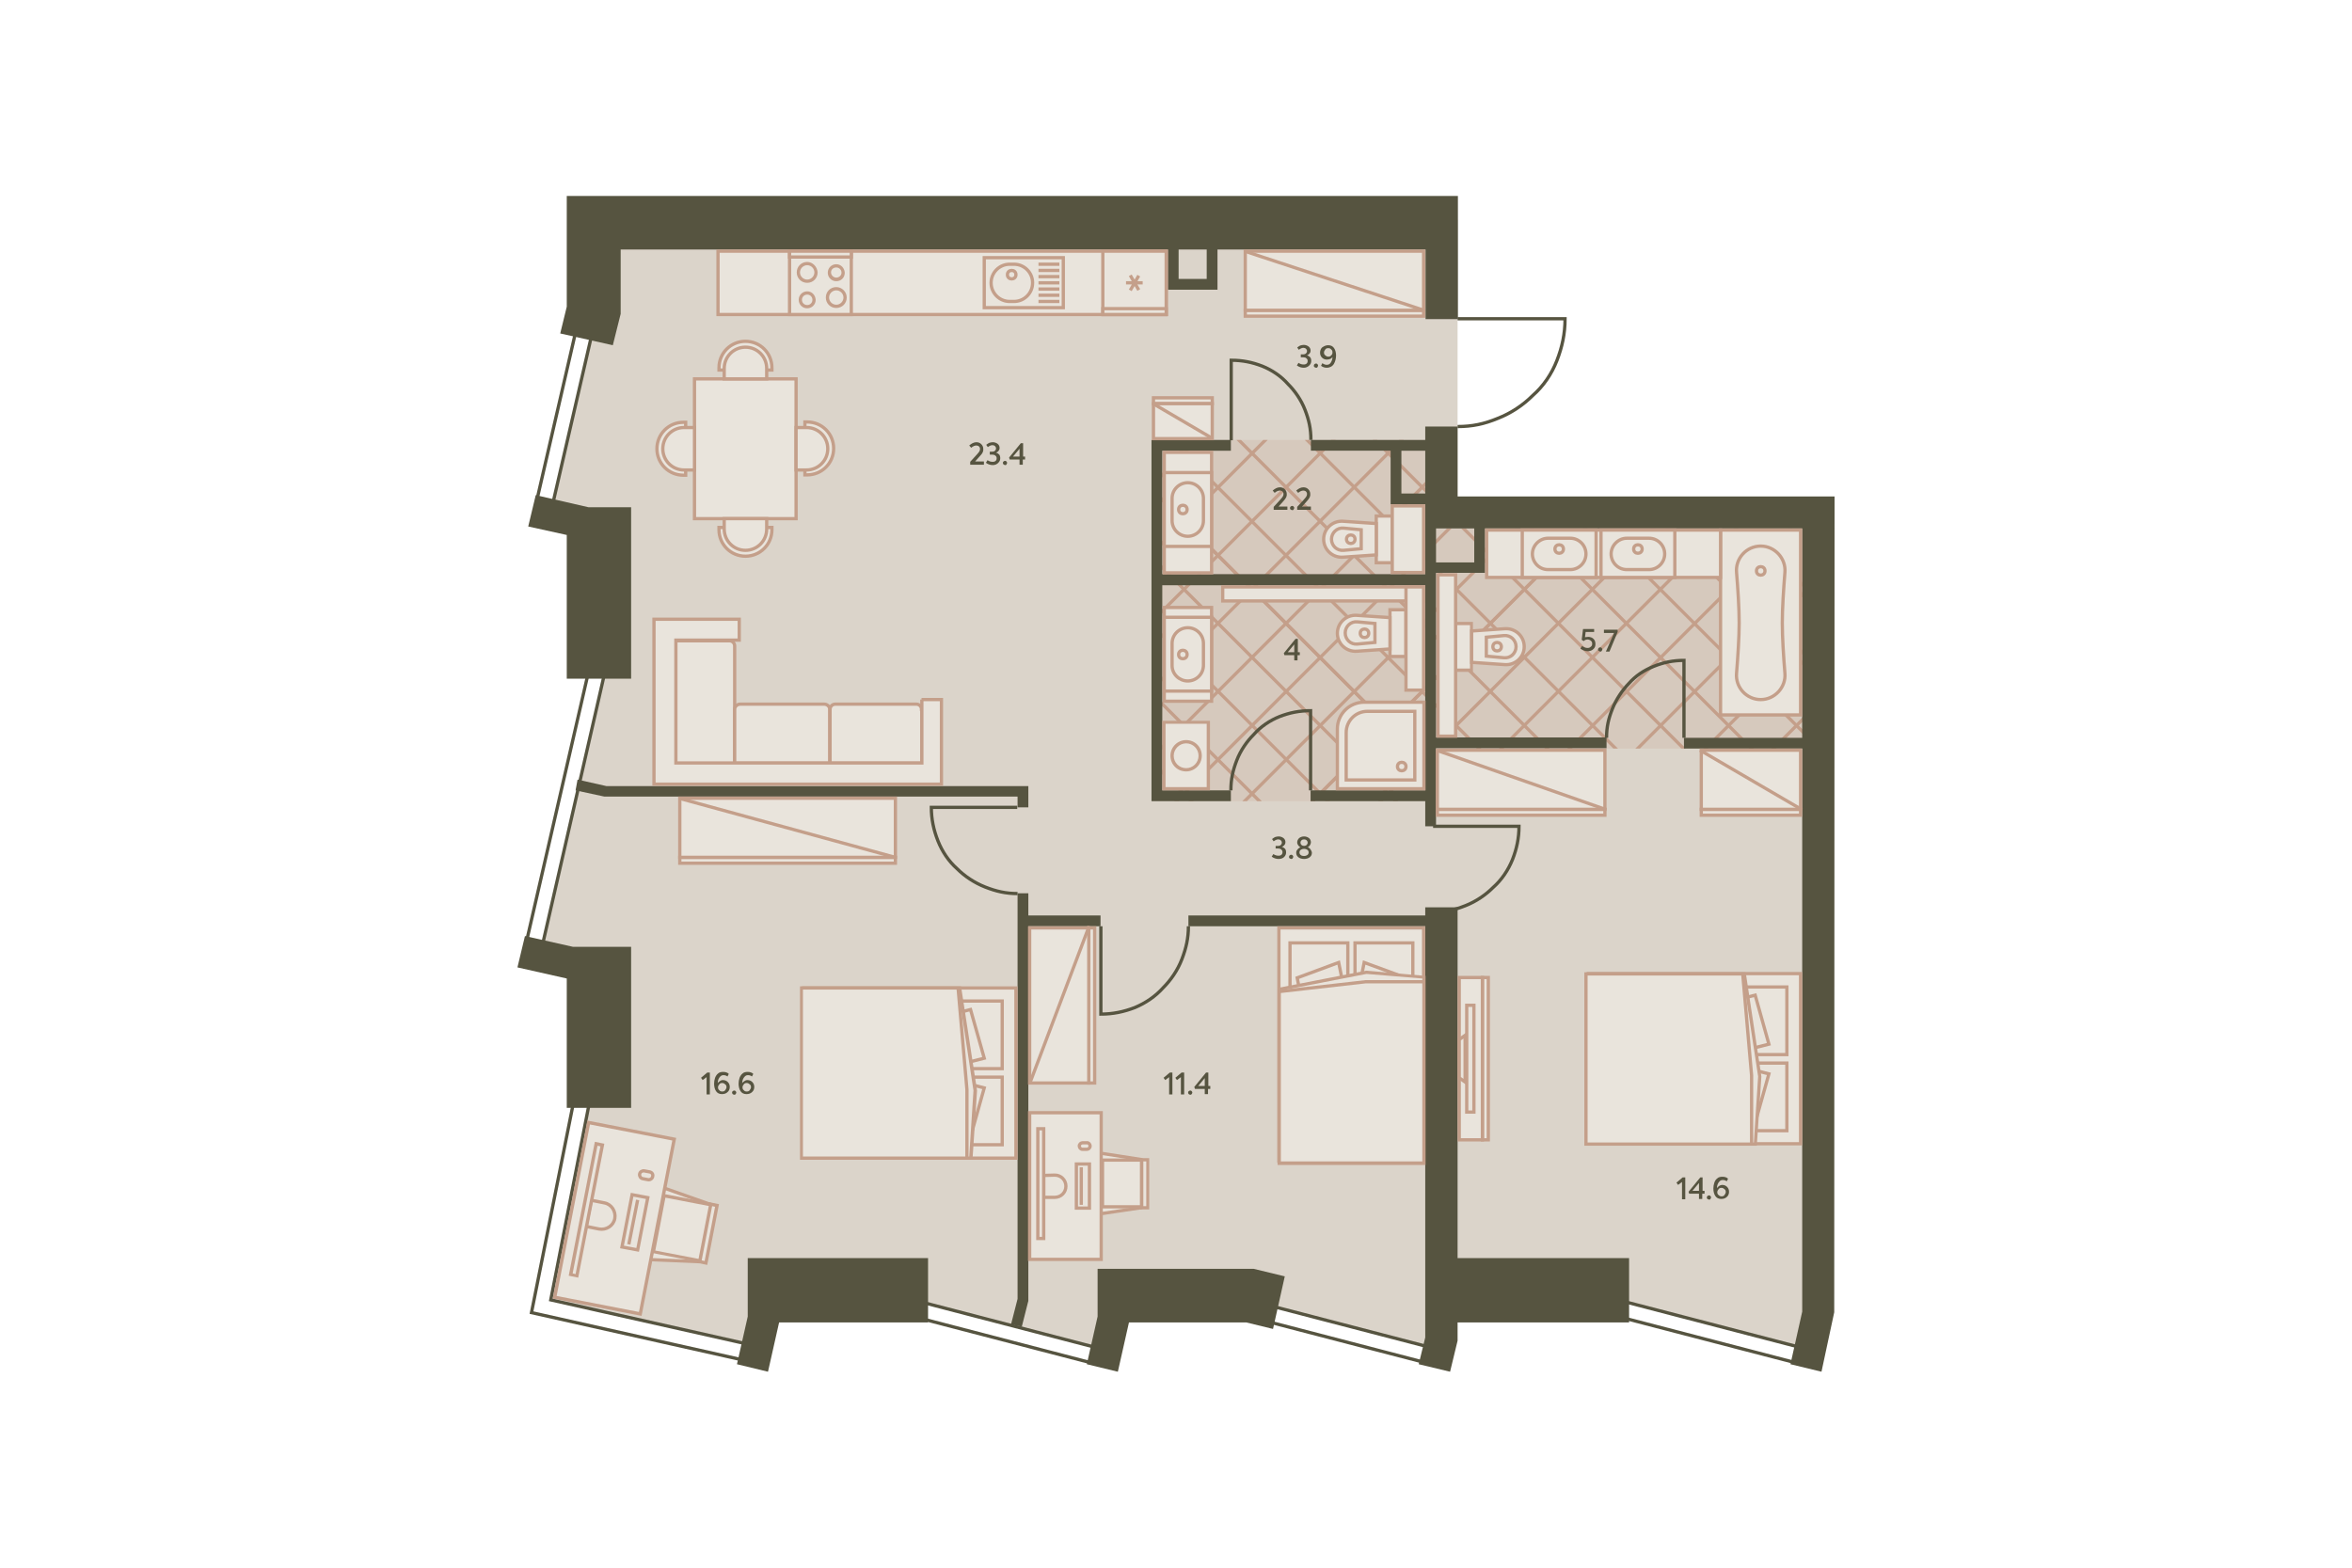 <?xml version="1.0" encoding="utf-8"?>
<!-- Generator: Adobe Illustrator 24.2.0, SVG Export Plug-In . SVG Version: 6.00 Build 0)  -->
<!DOCTYPE svg PUBLIC "-//W3C//DTD SVG 1.1//EN" "http://www.w3.org/Graphics/SVG/1.1/DTD/svg11.dtd">
<svg version="1.1" id="_x31__x5F_2" xmlns:x="http://ns.adobe.com/Extensibility/1.0/" xmlns:i="http://ns.adobe.com/AdobeIllustrator/10.0/" xmlns:graph="http://ns.adobe.com/Graphs/1.0/"
	 xmlns="http://www.w3.org/2000/svg" xmlns:xlink="http://www.w3.org/1999/xlink" x="0px" y="0px" viewBox="0 0 720 480"
	 style="enable-background:new 0 0 720 480;" xml:space="preserve">
<style type="text/css">
	.st0{fill:#DBD4CA;}
	.st1{clip-path:url(#SVGID_2_);}
	.st2{fill:none;stroke:#C49F8A;stroke-miterlimit:10;}
	.st3{opacity:0.3;clip-path:url(#SVGID_4_);}
	.st4{opacity:0.7;fill:#C49F8A;enable-background:new    ;}
	.st5{fill:none;stroke:#565440;}
	.st6{fill:none;stroke:#565440;stroke-width:1;stroke-miterlimit:4;}
	.st7{fill:#565440;}
	.st8{fill:#E9E4DC;}
	.st9{fill:#C49F8A;}
	.st10{fill:#E9E4DC;stroke:#C49F8A;}
	.st11{fill:#E9E4DC;stroke:#C49F8A;stroke-width:1;stroke-miterlimit:4;}
	.st12{fill:none;stroke:#C49F8A;}
	.st13{fill:#E9E4DC;stroke:#C49F8A;stroke-linejoin:round;}
	.st14{fill:#E9E4DC;stroke:#C49F8A;stroke-width:1;stroke-miterlimit:4;}
	.st15{opacity:0.64;}
	.st16{fill:#3F3F3F;fill-opacity:0;}
</style>
<polygon id="Floor_1_" class="st0" points="181.1,67.3 446.2,67.3 446.2,152.5 557.4,152.5 557.4,402.6 554.8,413.2 487.9,396 
	440.6,396 440.6,409.8 439.5,413.2 386.5,399.1 341.4,399.1 337.5,413 278.9,397.8 234,397.8 230.8,411.5 168.6,398 180.4,337 
	180.4,297.5 165.6,291.6 185.1,206.5 185.1,163 168.4,157.4 181.1,102.7 "/>
<g id="Wet_Floor_1_">
	<g>
		<defs>
			<polygon id="SVGID_1_" points="437.8,245.3 352.9,245.3 352.9,134.7 437.8,134.7 437.8,161.8 553,161.8 553,229.2 437.8,229.2 
							"/>
		</defs>
		<clipPath id="SVGID_2_">
			<use xlink:href="#SVGID_1_"  style="overflow:visible;"/>
		</clipPath>
		<g class="st1">
			<g>
				<line class="st2" x1="101.9" y1="232.6" x2="435.4" y2="-100.9"/>
				<line class="st2" x1="91.5" y1="222.1" x2="425" y2="-111.3"/>
				<line class="st2" x1="112.3" y1="243" x2="445.8" y2="-90.5"/>
				<line class="st2" x1="122.7" y1="253.4" x2="456.2" y2="-80.1"/>
				<line class="st2" x1="133.2" y1="263.8" x2="466.6" y2="-69.7"/>
				<line class="st2" x1="143.6" y1="274.3" x2="477.1" y2="-59.2"/>
				<line class="st2" x1="154" y1="284.7" x2="487.5" y2="-48.8"/>
				<line class="st2" x1="164.4" y1="295.1" x2="497.9" y2="-38.4"/>
				<line class="st2" x1="174.8" y1="305.5" x2="508.3" y2="-28"/>
				<line class="st2" x1="185.3" y1="315.9" x2="518.8" y2="-17.5"/>
				<line class="st2" x1="174.8" y1="305.5" x2="508.3" y2="-28"/>
				<line class="st2" x1="195.7" y1="326.4" x2="529.2" y2="-7.1"/>
				<line class="st2" x1="206.1" y1="336.8" x2="539.6" y2="3.3"/>
				<line class="st2" x1="216.5" y1="347.2" x2="550" y2="13.7"/>
				<line class="st2" x1="227" y1="357.6" x2="560.4" y2="24.1"/>
				<line class="st2" x1="237.4" y1="368" x2="570.9" y2="34.6"/>
				<line class="st2" x1="247.8" y1="378.5" x2="581.3" y2="45"/>
				<line class="st2" x1="258.2" y1="388.9" x2="591.7" y2="55.4"/>
				<line class="st2" x1="268.6" y1="399.3" x2="602.1" y2="65.8"/>
				<line class="st2" x1="258.2" y1="388.9" x2="591.7" y2="55.4"/>
				<line class="st2" x1="279.1" y1="409.7" x2="612.5" y2="76.2"/>
				<line class="st2" x1="289.5" y1="420.2" x2="623" y2="86.7"/>
				<line class="st2" x1="299.9" y1="430.6" x2="633.4" y2="97.1"/>
				<line class="st2" x1="310.3" y1="441" x2="643.8" y2="107.5"/>
				<line class="st2" x1="320.7" y1="451.4" x2="654.2" y2="117.9"/>
				<line class="st2" x1="331.2" y1="461.8" x2="664.7" y2="128.4"/>
				<line class="st2" x1="341.6" y1="472.3" x2="675.1" y2="138.8"/>
				<line class="st2" x1="352" y1="482.7" x2="685.5" y2="149.2"/>
				<line class="st2" x1="341.6" y1="472.3" x2="675.1" y2="138.8"/>
				<line class="st2" x1="362.4" y1="493.1" x2="695.9" y2="159.6"/>
				<line class="st2" x1="372.9" y1="503.5" x2="706.3" y2="170"/>
				<line class="st2" x1="383.3" y1="513.9" x2="716.8" y2="180.5"/>
				<line class="st2" x1="393.7" y1="524.4" x2="727.2" y2="190.9"/>
				<line class="st2" x1="404.1" y1="534.8" x2="737.6" y2="201.3"/>
				<line class="st2" x1="414.5" y1="545.2" x2="748" y2="211.7"/>
				<line class="st2" x1="425" y1="555.6" x2="758.4" y2="222.1"/>
			</g>
			<g>
				<line class="st2" x1="435.4" y1="545.2" x2="101.9" y2="211.7"/>
				<line class="st2" x1="425" y1="555.6" x2="91.5" y2="222.1"/>
				<line class="st2" x1="445.8" y1="534.8" x2="112.3" y2="201.3"/>
				<line class="st2" x1="456.2" y1="524.4" x2="122.7" y2="190.9"/>
				<line class="st2" x1="466.6" y1="513.9" x2="133.2" y2="180.5"/>
				<line class="st2" x1="477.1" y1="503.5" x2="143.6" y2="170"/>
				<line class="st2" x1="487.5" y1="493.1" x2="154" y2="159.6"/>
				<line class="st2" x1="497.9" y1="482.7" x2="164.4" y2="149.2"/>
				<line class="st2" x1="508.3" y1="472.3" x2="174.8" y2="138.8"/>
				<line class="st2" x1="518.8" y1="461.8" x2="185.3" y2="128.4"/>
				<line class="st2" x1="508.3" y1="472.3" x2="174.8" y2="138.8"/>
				<line class="st2" x1="529.2" y1="451.4" x2="195.7" y2="117.9"/>
				<line class="st2" x1="539.6" y1="441" x2="206.1" y2="107.5"/>
				<line class="st2" x1="550" y1="430.6" x2="216.5" y2="97.1"/>
				<line class="st2" x1="560.4" y1="420.2" x2="227" y2="86.7"/>
				<line class="st2" x1="570.9" y1="409.7" x2="237.4" y2="76.2"/>
				<line class="st2" x1="581.3" y1="399.3" x2="247.8" y2="65.8"/>
				<line class="st2" x1="591.7" y1="388.9" x2="258.2" y2="55.4"/>
				<line class="st2" x1="602.1" y1="378.5" x2="268.6" y2="45"/>
				<line class="st2" x1="591.7" y1="388.9" x2="258.2" y2="55.4"/>
				<line class="st2" x1="612.5" y1="368" x2="279.1" y2="34.6"/>
				<line class="st2" x1="623" y1="357.6" x2="289.5" y2="24.1"/>
				<line class="st2" x1="633.4" y1="347.2" x2="299.9" y2="13.7"/>
				<line class="st2" x1="643.8" y1="336.8" x2="310.3" y2="3.3"/>
				<line class="st2" x1="654.2" y1="326.4" x2="320.7" y2="-7.1"/>
				<line class="st2" x1="664.7" y1="315.9" x2="331.2" y2="-17.5"/>
				<line class="st2" x1="675.1" y1="305.5" x2="341.6" y2="-28"/>
				<line class="st2" x1="685.5" y1="295.1" x2="352" y2="-38.4"/>
				<line class="st2" x1="675.1" y1="305.5" x2="341.6" y2="-28"/>
				<line class="st2" x1="695.9" y1="284.7" x2="362.4" y2="-48.8"/>
				<line class="st2" x1="706.3" y1="274.3" x2="372.9" y2="-59.2"/>
				<line class="st2" x1="716.8" y1="263.8" x2="383.3" y2="-69.7"/>
				<line class="st2" x1="727.2" y1="253.4" x2="393.7" y2="-80.1"/>
				<line class="st2" x1="737.6" y1="243" x2="404.1" y2="-90.5"/>
				<line class="st2" x1="748" y1="232.6" x2="414.5" y2="-100.9"/>
				<line class="st2" x1="758.4" y1="222.1" x2="425" y2="-111.3"/>
			</g>
		</g>
	</g>
	<g>
		<defs>
			<polygon id="SVGID_3_" points="437.8,245.3 352.9,245.3 352.9,134.7 437.8,134.7 437.8,161.8 553,161.8 553,229.2 437.8,229.2 
							"/>
		</defs>
		<clipPath id="SVGID_4_">
			<use xlink:href="#SVGID_3_"  style="overflow:visible;"/>
		</clipPath>
		<g class="st3">
			<rect x="263.9" y="50.6" class="st4" width="322.2" height="322.2"/>
		</g>
	</g>
</g>
<g id="Windows">
	<path class="st5" d="M181.1,102.7l-11.8,51.2l-4.9-1l11.8-51.2L181.1,102.7z"/>
	<path class="st5" d="M185,206.5L166,289.6l-4.9-1l19.1-83.1L185,206.5z"/>
	<polygon class="st5" points="227.4,416.4 228.7,411.5 168.6,398 184.1,318.8 179.5,317.8 162.7,401.9 	"/>
	
		<rect x="306.5" y="378.5" transform="matrix(0.252 -0.968 0.968 0.252 -163.736 604.482)" class="st6" width="4.9" height="59.1"/>
	
		<rect x="411.5" y="381.8" transform="matrix(0.252 -0.968 0.968 0.252 -85.82 706.606)" class="st6" width="4.9" height="53.9"/>
	
		<rect x="522.1" y="378.5" transform="matrix(0.252 -0.968 0.968 0.252 -2.316 813.188)" class="st6" width="4.9" height="59.1"/>
</g>
<g id="Doors">
	<path class="st5" d="M446.2,130.6c4.5,0,8.2-0.8,12.3-2.5c4.1-1.6,7.8-4.1,10.7-7c3.3-2.9,5.8-6.6,7.4-10.7s2.5-8.2,2.5-12.8h-32.9
		"/>
	<path class="st5" d="M438.7,279.3c3.6,0,6.6-0.7,9.9-2c3.3-1.3,6.2-3.3,8.5-5.6c2.6-2.3,4.6-5.3,5.9-8.5c1.3-3.3,2-6.6,2-10.2
		h-26.3"/>
	<path class="st5" d="M491.8,225.9c0-3.3,0.6-5.9,1.8-8.9c1.2-3,3-5.6,5-7.7c2.1-2.4,4.7-4.1,7.7-5.3c3-1.2,5.9-1.8,9.2-1.8l0,23.7"
		/>
	<path class="st5" d="M376.8,242c0-3.4,0.6-6.1,1.8-9.2c1.2-3.1,3.1-5.8,5.2-7.9c2.1-2.4,4.9-4.3,7.9-5.5c3.1-1.2,6.1-1.8,9.5-1.8
		V242"/>
	<path class="st5" d="M401.3,134.7c0-3.4-0.6-6.1-1.8-9.2c-1.2-3.1-3.1-5.8-5.2-7.9c-2.1-2.4-4.9-4.3-7.9-5.5
		c-3.1-1.2-6.1-1.8-9.5-1.8v24.5"/>
	<path class="st5" d="M363.8,283.6c0,3.7-0.7,6.7-2,10.1c-1.3,3.4-3.4,6.4-5.7,8.7c-2.4,2.7-5.4,4.7-8.7,6.1c-3.4,1.3-6.7,2-10.4,2
		v-26.9"/>
	<path class="st5" d="M311.5,273.6c-3.6,0-6.6-0.7-9.9-2c-3.3-1.3-6.3-3.3-8.6-5.6c-2.6-2.3-4.6-5.3-5.9-8.6c-1.3-3.3-2-6.6-2-10.2
		h26.3"/>
</g>
<g id="Walls">
	<path class="st7" d="M190,96.1V76.4h167.5v12.3h15.2V76.4h63.7v21.3h9.9V60H173.5v33.9l-2,8.2l16.1,3.6L190,96.1z M369.4,85.4h-8.6
		v-9h8.6V85.4z"/>
	<polygon class="st7" points="173.5,207.8 193.2,207.8 193.2,155.3 180.1,155.3 164,151.6 161.7,161.2 173.5,163.8 	"/>
	<polygon class="st7" points="175.4,289.9 160.7,286.6 158.4,296.2 173.5,299.6 173.5,339.2 193.2,339.2 193.2,289.9 	"/>
	<polygon class="st7" points="228.9,403.1 225.6,417.7 235.1,420 238.5,404.9 284.1,404.9 284.1,385.2 228.9,385.2 	"/>
	<polygon class="st7" points="383.8,388.5 336,388.5 336,403.1 332.7,417.7 342.2,420 345.6,404.9 381.5,404.9 389.7,406.9 
		393.3,390.8 383.8,388.5 	"/>
	<polygon class="st7" points="314.8,247.2 314.8,240.7 185.7,240.7 176.8,238.7 176.2,242 185,243.9 311.5,243.9 311.5,247.2 	"/>
	<polygon class="st7" points="336.9,280.3 314.8,280.3 314.8,273.5 311.5,273.5 311.5,397.7 309.5,405.5 312.8,406.2 314.8,398.3 
		314.8,283.6 336.9,283.6 	"/>
	<polygon class="st7" points="446.2,277.8 436.3,277.8 436.3,280.3 363.8,280.3 363.8,283.6 436.3,283.6 436.3,409.5 434.3,417.7 
		443.9,420 446.2,410.5 446.2,404.9 498.7,404.9 498.7,385.2 446.2,385.2 	"/>
	<path class="st7" d="M561.6,152h-0.5H446.2v-21.4h-9.9v4.1l-35,0v3.3h24.4l0,16.4h10.6l0,21.4l-80.5,0V138h21v-3.3h-24.3v110.6h0.3
		h24V242l-21,0l0-62.8h80.5V242l-35.1,0v3.3h35.1v7.7h3.3v-23.9h52.2v-3.3l-52.2,0l0-50.4h15v-13.6h97.1v64.1l-36.2,0v3.3h36.2
		v172.4l-3.6,16.1l9.5,2.3l3.9-18.2L561.6,152z M429,151.1V138h7.3l0,13.1H429z M451.3,172.2h-11.7v-10.4h11.7V172.2z"/>
</g>
<g id="Furniture">
	<g>
		<rect x="356.3" y="138.5" class="st8" width="14.5" height="36.9"/>
		<path class="st9" d="M370.4,139v35.9h-13.5V139H370.4 M371.4,138h-15.5v37.9h15.5V138L371.4,138z"/>
	</g>
	<g>
		<rect x="374.3" y="179.7" class="st8" width="61.5" height="4.3"/>
		<path class="st9" d="M435.3,180.2v3.3h-60.5v-3.3H435.3 M436.3,179.2h-62.5v5.3h62.5V179.2L436.3,179.2z"/>
	</g>
	<g>
		<rect x="356.3" y="186" class="st8" width="14.5" height="28.7"/>
		<path class="st9" d="M370.4,186.5v27.7h-13.5v-27.7H370.4 M371.4,185.5h-15.5v29.7h15.5V185.5L371.4,185.5z"/>
	</g>
	<g>
		<g>
			<rect x="245.9" y="302.5" class="st8" width="65" height="52.1"/>
			<path class="st9" d="M310.5,303v51.1h-64l0-51.1L310.5,303 M311.5,302l-66,0l0,53.1h66V302L311.5,302z"/>
		</g>
		<rect x="290.5" y="306.5" class="st10" width="16.3" height="20.7"/>
		<rect x="290.5" y="329.8" class="st10" width="16.3" height="20.7"/>
		<polygon class="st11" points="297.1,309.1 301.3,324 285.6,328 281.3,313.1 		"/>
		<polygon class="st11" points="285.5,329.1 301.3,333.1 297.1,348.1 281.3,344.1 		"/>
		<g>
			<polygon class="st8" points="245.3,354.6 245.3,302.5 293.8,302.5 298.5,333.8 297.2,354.6 			"/>
			<path class="st9" d="M293.3,303l4.7,30.9l-1.3,20.2h-0.1h-50.8l0-51.1L293.3,303 M294.2,302h-0.3l-49,0l0,53.1h51.8h1l1.4-21.2
				L294.2,302L294.2,302z"/>
		</g>
		<polyline class="st12" points="296,354.4 296,333.6 293.3,302.6 		"/>
	</g>
	<g>
		<g>
			<rect x="486.2" y="298.1" class="st8" width="65" height="52.1"/>
			<path class="st9" d="M550.7,298.6l0,51.1h-64v-51.1L550.7,298.6 M551.7,297.6l-66,0v53.1h66L551.7,297.6L551.7,297.6z"/>
		</g>
		<rect x="530.7" y="302.2" class="st10" width="16.3" height="20.7"/>
		<rect x="530.7" y="325.5" class="st10" width="16.3" height="20.7"/>
		<polygon class="st11" points="537.3,304.7 541.5,319.7 525.8,323.7 521.5,308.7 		"/>
		<polygon class="st11" points="525.8,324.8 541.5,328.8 537.3,343.8 521.5,339.8 		"/>
		<g>
			<polygon class="st8" points="485.5,350.2 485.5,298.2 534,298.2 538.8,329.5 537.4,350.2 			"/>
			<path class="st9" d="M533.5,298.7l4.7,30.9l-1.3,20.2h-0.1H486v-51.1H533.5 M534.4,297.7H534h-49v53.1h51.8h1l1.4-21.2
				L534.4,297.7L534.4,297.7z"/>
		</g>
		<polyline class="st12" points="536.2,350 536.2,329.3 533.5,298.3 		"/>
	</g>
	<g>
		<g>
			<rect x="391.5" y="284.1" class="st8" width="44.3" height="71.4"/>
			<path class="st9" d="M435.3,284.6V355H392v-70.4H435.3 M436.3,283.6H391V356h45.3V283.6L436.3,283.6z"/>
		</g>
		<rect x="394.9" y="288.7" class="st10" width="17.7" height="17.9"/>
		<rect x="414.8" y="288.7" class="st10" width="17.7" height="17.9"/>
		<polygon class="st11" points="397.1,299.4 409.8,294.7 413.3,312 400.5,316.7 		"/>
		<polygon class="st11" points="414.2,312 417.6,294.7 430.4,299.4 427,316.7 		"/>
		<g>
			<polygon class="st8" points="391.6,356.2 391.6,303 418.2,297.7 435.8,299.2 435.8,356.2 			"/>
			<path class="st9" d="M418.3,298.2l17.1,1.4v0.2v55.8h-43.3l0-52.3L418.3,298.2 M418.2,297.2l-27.1,5.3v0.4l0,53.8l45.3,0v-56.8
				v-1.1L418.2,297.2L418.2,297.2z"/>
		</g>
		<polyline class="st12" points="435.7,300.6 418,300.6 391.6,303.6 		"/>
	</g>
	<g>
		<g>
			<rect x="333.3" y="284.1" class="st8" width="1.8" height="47.5"/>
			<path class="st9" d="M334.6,284.6l0,46.5h-0.8l0-46.5H334.6 M335.6,283.6h-2.8l0,48.5h2.8L335.6,283.6L335.6,283.6z"/>
		</g>
		<g>
			<rect x="315.2" y="284.1" class="st8" width="18.1" height="47.5"/>
			<path class="st9" d="M332.8,284.6v46.5l-17.1,0l0-46.5L332.8,284.6 M333.8,283.6l-19.1,0l0,48.5l19.1,0V283.6L333.8,283.6z"/>
		</g>
		<path class="st10" d="M315.2,331.8l18.2-48.2"/>
	</g>
	<g>
		<g>
			<rect x="208" y="262.5" class="st8" width="66" height="1.8"/>
			<path class="st9" d="M273.6,263v0.8l-65,0l0-0.8L273.6,263 M274.6,262l-67,0l0,2.8l67,0V262L274.6,262z"/>
		</g>
		<g>
			<rect x="208" y="244.4" class="st8" width="66" height="18.1"/>
			<path class="st9" d="M273.6,244.9l0,17.1l-65,0l0-17.1L273.6,244.9 M274.6,243.9l-67,0l0,19.1l67,0L274.6,243.9L274.6,243.9z"/>
		</g>
		<path class="st10" d="M207.8,244.4l66.6,18.2"/>
	</g>
	<g>
		<g>
			<rect x="440" y="247.8" class="st8" width="51.3" height="1.8"/>
			<path class="st9" d="M490.8,248.3v0.8l-50.3,0v-0.8L490.8,248.3 M491.8,247.3l-52.3,0v2.8l52.3,0V247.3L491.8,247.3z"/>
		</g>
		<g>
			<rect x="440" y="229.7" class="st8" width="51.3" height="18.1"/>
			<path class="st9" d="M490.8,230.2l0,17.1l-50.3,0l0-17.1L490.8,230.2 M491.8,229.2l-52.3,0l0,19.1l52.3,0L491.8,229.2
				L491.8,229.2z"/>
		</g>
		<path class="st10" d="M439.7,229.7l52,18.2"/>
	</g>
	<g>
		<g>
			<rect x="520.8" y="247.8" class="st8" width="30.4" height="1.8"/>
			<path class="st9" d="M550.7,248.3v0.8l-29.4,0v-0.8L550.7,248.3 M551.7,247.3l-31.4,0v2.8l31.4,0V247.3L551.7,247.3z"/>
		</g>
		<g>
			<rect x="520.8" y="229.7" class="st8" width="30.4" height="18.1"/>
			<path class="st9" d="M550.7,230.2v17.1l-29.4,0l0-17.1L550.7,230.2 M551.7,229.2l-31.4,0l0,19.1l31.4,0V229.2L551.7,229.2z"/>
		</g>
		<path class="st10" d="M520.4,229.7l31.2,18.2"/>
	</g>
	<g>
		<g>
			<rect x="381.3" y="95" class="st8" width="54.6" height="1.8"/>
			<path class="st9" d="M435.3,95.5v0.8l-53.6,0v-0.8L435.3,95.5 M436.3,94.5l-55.6,0v2.8l55.6,0V94.5L436.3,94.5z"/>
		</g>
		<g>
			<rect x="381.3" y="76.9" class="st8" width="54.6" height="18.1"/>
			<path class="st9" d="M435.3,77.4v17.1l-53.6,0l0-17.1L435.3,77.4 M436.3,76.4l-55.6,0l0,19.1l55.6,0V76.4L436.3,76.4z"/>
		</g>
		<path class="st10" d="M381,76.9l55.2,18.2"/>
	</g>
	<g>
		<g>
			<rect x="353.1" y="121.8" class="st8" width="18" height="1.8"/>
			<path class="st9" d="M370.6,122.3v0.8l-17,0v-0.8L370.6,122.3 M371.6,121.3l-19,0v2.8l19,0V121.3L371.6,121.3z"/>
		</g>
		<g>
			<rect x="353.1" y="123.6" class="st8" width="18" height="10.7"/>
			<path class="st9" d="M370.6,124.1v9.7l-17,0v-9.7L370.6,124.1 M371.6,123.1l-19,0v11.7l19,0V123.1L371.6,123.1z"/>
		</g>
		<path class="st10" d="M371.1,134.2L353,123.6"/>
	</g>
	<g>
		<g>
			<rect x="526.7" y="162.3" class="st8" width="24.5" height="56.6"/>
			<path class="st9" d="M527.2,162.8l23.5,0l0,55.6h-23.5V162.8 M526.2,161.8v57.6h25.5l0-57.6L526.2,161.8L526.2,161.8z"/>
		</g>
		<g>
			<g>
				<path class="st13" d="M539,167.2c-4.4,0-7.8,3.8-7.4,8.1c0.4,4.8,0.8,10.8,0.8,15.4c0,4.5-0.4,10.5-0.8,15.4
					c-0.4,4.4,3.1,8.1,7.4,8.1s7.8-3.8,7.4-8.1c-0.4-4.8-0.8-10.8-0.8-15.4c0-4.5,0.4-10.5,0.8-15.4
					C546.8,171,543.3,167.2,539,167.2z"/>
				<ellipse class="st13" cx="539" cy="174.8" rx="1.3" ry="1.3"/>
			</g>
		</g>
	</g>
	<g>
		<g>
			<rect x="356.3" y="221.2" class="st8" width="13.6" height="20.4"/>
			<path class="st9" d="M369.4,221.7V241h-12.6v-19.4H369.4 M370.4,220.7h-14.6V242h14.6V220.7L370.4,220.7z"/>
		</g>
		<g>
			<circle class="st8" cx="363.1" cy="231.3" r="4.3"/>
			<path class="st9" d="M363.1,227.6c2.1,0,3.8,1.7,3.8,3.8s-1.7,3.8-3.8,3.8c-2.1,0-3.8-1.7-3.8-3.8S361.1,227.6,363.1,227.6
				 M363.1,226.6c-2.6,0-4.8,2.1-4.8,4.8s2.1,4.8,4.8,4.8c2.6,0,4.8-2.1,4.8-4.8S365.8,226.6,363.1,226.6L363.1,226.6z"/>
		</g>
	</g>
	<g>
		<path class="st10" d="M212.6,158.8V116h31.1v42.8H212.6z"/>
		<path class="st10" d="M220.1,113.3v-0.7c0-4.5,3.6-8.1,8.1-8.1c4.5,0,8.1,3.6,8.1,8.1v0.7H220.1z"/>
		<path class="st10" d="M221.7,116v-3.2c0-3.6,2.9-6.5,6.5-6.5c3.6,0,6.5,2.9,6.5,6.5v3.2H221.7z"/>
		<path class="st10" d="M220.1,161.5v0.7c0,4.5,3.6,8.1,8.1,8.1c4.5,0,8.1-3.6,8.1-8.1v-0.7H220.1z"/>
		<path class="st10" d="M221.7,158.8v3.2c0,3.6,2.9,6.5,6.5,6.5c3.6,0,6.5-2.9,6.5-6.5v-3.2H221.7z"/>
		<path class="st10" d="M246.4,145.4h0.7c4.5,0,8.1-3.6,8.1-8.1c0-4.5-3.6-8.1-8.1-8.1h-0.7V145.4z"/>
		<path class="st10" d="M243.7,143.9h3.2c3.6,0,6.5-2.9,6.5-6.5c0-3.6-2.9-6.5-6.5-6.5h-3.2V143.9z"/>
		<path class="st10" d="M209.9,129.3h-0.7c-4.5,0-8.1,3.6-8.1,8.1c0,4.5,3.6,8.1,8.1,8.1h0.7L209.9,129.3z"/>
		<path class="st10" d="M212.6,130.9h-3.2c-3.6,0-6.5,2.9-6.5,6.5c0,3.6,2.9,6.5,6.5,6.5h3.2V130.9z"/>
	</g>
	<g id="Sink_2">
		<g id="Rectangle_16_x5F_11">
			<rect x="356.3" y="189" class="st8" width="14.5" height="22.6"/>
			<path class="st9" d="M370.4,189.5l0,21.6h-13.5l0-21.6H370.4 M371.4,188.5h-15.5l0,23.6h15.5L371.4,188.5L371.4,188.5z"/>
		</g>
		<path id="Rectangle_19_x5F_5" class="st10" d="M363.6,208.5L363.6,208.5c2.6,0,4.8-2.1,4.8-4.8V197c0-2.6-2.1-4.8-4.8-4.8l0,0
			c-2.6,0-4.8,2.1-4.8,4.8v6.8C358.8,206.4,361,208.5,363.6,208.5z"/>
		<circle id="Ellipse_7_x5F_2" class="st10" cx="362.1" cy="200.4" r="1.3"/>
	</g>
	<g id="Sink_2_1_">
		<g id="Rectangle_16_x5F_11_1_">
			<rect x="356.3" y="144.7" class="st8" width="14.5" height="22.6"/>
			<path class="st9" d="M370.4,145.2l0,21.6h-13.5l0-21.6H370.4 M371.4,144.2h-15.5l0,23.6h15.5L371.4,144.2L371.4,144.2z"/>
		</g>
		<path id="Rectangle_19_x5F_5_1_" class="st10" d="M363.6,164.2L363.6,164.2c2.6,0,4.8-2.1,4.8-4.8v-6.8c0-2.6-2.1-4.8-4.8-4.8l0,0
			c-2.6,0-4.8,2.1-4.8,4.8v6.8C358.8,162.1,361,164.2,363.6,164.2z"/>
		<circle id="Ellipse_7_x5F_2_1_" class="st10" cx="362.1" cy="156" r="1.3"/>
	</g>
	<g>
		<rect x="455.1" y="162.3" class="st8" width="71.6" height="14.5"/>
		<path class="st9" d="M526.2,162.8v13.5h-70.6v-13.5L526.2,162.8 M527.2,161.8l-72.6,0v15.5h72.6V161.8L527.2,161.8z"/>
	</g>
	<g id="Sink_2_4_">
		<g id="Rectangle_16_x5F_11_7_">
			<rect x="466" y="162.3" class="st8" width="22.6" height="14.5"/>
			<path class="st9" d="M488.1,162.8l0,13.5l-21.6,0v-13.5L488.1,162.8 M489.1,161.8l-23.6,0v15.5l23.6,0L489.1,161.8L489.1,161.8z"
				/>
		</g>
		<path id="Rectangle_19_x5F_5_4_" class="st10" d="M469.1,169.6L469.1,169.6c0,2.6,2.1,4.8,4.8,4.8l6.8,0c2.6,0,4.8-2.1,4.8-4.8
			l0,0c0-2.6-2.1-4.8-4.8-4.8l-6.8,0C471.3,164.8,469.1,167,469.1,169.6z"/>
		<circle id="Ellipse_7_x5F_2_4_" class="st10" cx="477.3" cy="168.1" r="1.3"/>
	</g>
	<g id="Sink_2_5_">
		<g id="Rectangle_16_x5F_11_9_">
			<rect x="490.1" y="162.3" class="st8" width="22.6" height="14.5"/>
			<path class="st9" d="M512.2,162.8v13.5l-21.6,0v-13.5L512.2,162.8 M513.2,161.8l-23.6,0v15.5l23.6,0V161.8L513.2,161.8z"/>
		</g>
		<path id="Rectangle_19_x5F_5_5_" class="st10" d="M493.2,169.6L493.2,169.6c0,2.6,2.1,4.8,4.8,4.8l6.8,0c2.6,0,4.8-2.1,4.8-4.8
			l0,0c0-2.6-2.1-4.8-4.8-4.8l-6.8,0C495.4,164.8,493.2,167,493.2,169.6z"/>
		<circle id="Ellipse_7_x5F_2_5_" class="st10" cx="501.4" cy="168.1" r="1.3"/>
	</g>
	<g id="Toilet_1_">
		<g id="Rectangle_21_1_">
			<rect x="425.5" y="186.7" class="st8" width="4.9" height="14.3"/>
			<path class="st9" d="M429.9,187.2v13.3H426v-13.3H429.9 M430.9,186.2H425v15.3h5.9V186.2L430.9,186.2z"/>
		</g>
		<path id="Rectangle_19_x5F_2_1_" class="st10" d="M415.3,199.4c-3.2,0.2-5.9-2.3-5.9-5.5l0,0c0-3.2,2.7-5.7,5.9-5.5l10.2,0.7
			l0,9.6L415.3,199.4z"/>
		<path id="Rectangle_18_x5F_13_1_" class="st10" d="M415.5,197.2c-2,0.2-3.7-1.4-3.7-3.4l0,0c0-2,1.7-3.6,3.7-3.4l5.4,0.5v5.8
			L415.5,197.2z"/>
		<ellipse id="Ellipse_6_x5F_2_1_" class="st10" cx="417.7" cy="193.9" rx="1.3" ry="1.3"/>
	</g>
	<g id="TV">
		<g id="Rectangle_16">
			<rect x="453.8" y="299.3" class="st8" width="1.8" height="49.7"/>
			<path class="st9" d="M455.1,299.8v48.7h-0.8v-48.7H455.1 M456.1,298.8h-2.8v50.7h2.8V298.8L456.1,298.8z"/>
		</g>
		<g id="Rectangle_15">
			<rect x="446.6" y="299.3" class="st8" width="7.1" height="49.7"/>
			<path class="st9" d="M453.3,299.8v48.7h-6.1v-48.7H453.3 M454.3,298.8h-8.1v50.7h8.1V298.8L454.3,298.8z"/>
		</g>
		<g id="Rectangle_17">
			<rect x="449" y="307.8" class="st8" width="2.2" height="32.7"/>
			<path class="st9" d="M450.7,308.3V340h-1.2v-31.7H450.7 M451.7,307.3h-3.2V341h3.2V307.3L451.7,307.3z"/>
		</g>
		<path id="Rectangle_18_x5F_2" class="st10" d="M448.5,331.3v-14.3l-1.8,1.3V330L448.5,331.3z"/>
	</g>
	<g>
		<path class="st10" d="M224.9,197.8c0-0.9-0.7-1.6-1.6-1.6h-16.5l0,37.6l18.1,0L224.9,197.8z"/>
		<path class="st10" d="M254,217.2c0-0.9-0.8-1.6-1.7-1.6h-25.7c-0.9,0-1.7,0.7-1.7,1.6v16.5H254L254,217.2z"/>
		<path class="st10" d="M282.1,217.2c0-0.9-0.7-1.6-1.6-1.6l-24.8,0c-0.9,0-1.6,0.7-1.6,1.6l0,16.5l28.1,0V217.2z"/>
		<path class="st10" d="M282.1,214.2h6.1l0,25.9l-88,0l0-50.5h26.1v6.4l-19.4,0l0,37.6l75.3,0V214.2z"/>
	</g>
	<g id="Shower">
		<path id="Rectangle_22" class="st10" d="M435.9,215v26.5h-26.5v-18.3c0-4.6,3.7-8.2,8.2-8.2H435.9z"/>
		<path id="Rectangle_22_1_" class="st10" d="M433.1,217.8v21h-21v-14.5c0-3.6,2.9-6.5,6.5-6.5H433.1z"/>
		<ellipse id="Ellipse_6_x5F_4" class="st10" cx="429.1" cy="234.7" rx="1.3" ry="1.3"/>
	</g>
	<g>
		<path class="st10" d="M349.2,355l0,14.8l-13.5,2l0-18.9L349.2,355z"/>
		<g>
			<rect x="315.2" y="340.7" class="st8" width="21.9" height="44.9"/>
			<path class="st9" d="M336.6,341.2v43.9h-20.9l0-43.9L336.6,341.2 M337.6,340.2l-22.9,0l0,45.9h22.9V340.2L337.6,340.2z"/>
		</g>
		<path class="st12" d="M331,357.4l0,11.5 M333.5,356.4l0,13.5l-4,0l0-13.5L333.5,356.4z"/>
		<path class="st14" d="M333.7,350.9L333.7,350.9c0,0.6-0.5,1-1,1l-1.3,0c-0.6,0-1-0.5-1-1l0,0c0-0.6,0.5-1,1-1l1.3,0
			C333.2,349.8,333.7,350.3,333.7,350.9z"/>
		<path class="st10" d="M322.9,359.8c1.9,0,3.4,1.5,3.4,3.4c0,1.9-1.5,3.4-3.4,3.4l-3.4,0l0-6.7L322.9,359.8z"/>
		<g>
			<rect x="337.5" y="355.2" class="st8" width="12" height="14.3"/>
			<path class="st9" d="M349,355.7V369h-11v-13.3H349 M350,354.7h-13V370h13V354.7L350,354.7z"/>
		</g>
		<g>
			<rect x="349.5" y="355.1" class="st8" width="1.8" height="14.7"/>
			<path class="st9" d="M350.9,355.6v13.7H350v-13.7H350.9 M351.9,354.6H349v15.7h2.8V354.6L351.9,354.6z"/>
		</g>
		<g>
			<rect x="317.7" y="345.6" class="st8" width="1.8" height="33.6"/>
			<path class="st9" d="M319,346.1v32.6h-0.8v-32.6H319 M320,345.1h-2.8v34.6h2.8V345.1L320,345.1z"/>
		</g>
	</g>
	<g>
		<path class="st10" d="M217.3,368.7l-3.5,17.6l-16.5-0.7l4.4-22.4L217.3,368.7z"/>
		<g>
			
				<rect x="160.8" y="359.7" transform="matrix(0.191 -0.982 0.982 0.191 -214.018 486.383)" class="st8" width="54.5" height="26.7"/>
			<path class="st9" d="M180.6,344.3l25.2,4.9l-10.2,52.5l-25.2-4.9L180.6,344.3 M179.8,343.1l-10.6,54.5l27.2,5.3l10.6-54.5
				L179.8,343.1L179.8,343.1z"/>
		</g>
		<path class="st12" d="M195.2,367.4l-2.7,13.6 M198.3,366.7l-3.1,16l-4.8-0.9l3.1-16L198.3,366.7z"/>
		<path class="st14" d="M199.8,360.2L199.8,360.2c-0.1,0.7-0.8,1.1-1.4,1l-1.6-0.3c-0.7-0.1-1.1-0.8-1-1.4l0,0
			c0.1-0.7,0.8-1.1,1.4-1l1.6,0.3C199.5,358.9,200,359.5,199.8,360.2z"/>
		<path class="st10" d="M185,368.3c2.2,0.4,3.6,2.6,3.2,4.8c-0.4,2.2-2.6,3.6-4.8,3.2l-4-0.8l1.6-8L185,368.3z"/>
		<g>
			
				<rect x="200.1" y="368.7" transform="matrix(0.191 -0.982 0.982 0.191 -200.247 509.227)" class="st8" width="17.5" height="14.7"/>
			<path class="st9" d="M203.7,366.7l13.5,2.6l-3.1,16.2l-13.5-2.6L203.7,366.7 M202.9,365.5l-3.5,18.1l15.5,3l3.5-18.1L202.9,365.5
				L202.9,365.5z"/>
		</g>
		<g>
			
				<rect x="207.8" y="376.7" transform="matrix(0.191 -0.982 0.982 0.191 -195.358 518.355)" class="st8" width="18" height="1.9"/>
			<path class="st9" d="M218,369.3l0.9,0.2l-3.2,16.6l-0.9-0.2L218,369.3 M217.2,368.1l-3.6,18.6l2.9,0.6l3.6-18.6L217.2,368.1
				L217.2,368.1z"/>
		</g>
		<g>
			
				<rect x="159.1" y="369.5" transform="matrix(0.191 -0.982 0.982 0.191 -218.406 475.873)" class="st8" width="40.8" height="1.9"/>
			<path class="st9" d="M182.9,350.8l0.9,0.2l-7.6,39.1l-0.9-0.2L182.9,350.8 M182.1,349.6l-8,41l2.9,0.6l8-41L182.1,349.6
				L182.1,349.6z"/>
		</g>
	</g>
	<g>
		<rect x="430.4" y="179.7" class="st8" width="5.4" height="31.6"/>
		<path class="st9" d="M435.3,180.2v30.6h-4.4v-30.6H435.3 M436.3,179.2h-6.4v32.6h6.4V179.2L436.3,179.2z"/>
	</g>
	<g id="Toilet_5_">
		<g id="Rectangle_21_8_">
			<rect x="445.5" y="190.9" class="st8" width="4.9" height="14.3"/>
			<path class="st9" d="M450,191.4v13.3H446v-13.3H450 M451,190.4H445v15.3h5.9V190.4L451,190.4z"/>
		</g>
		<path id="Rectangle_19_x5F_2_5_" class="st10" d="M460.7,203.5c3.2,0.2,5.9-2.3,5.9-5.5l0,0c0-3.2-2.7-5.7-5.9-5.5l-10.2,0.7v9.6
			L460.7,203.5z"/>
		<path id="Rectangle_18_x5F_13_5_" class="st10" d="M460.4,201.4c2,0.2,3.7-1.4,3.7-3.4l0,0c0-2-1.7-3.6-3.7-3.4l-5.4,0.5v5.8
			L460.4,201.4z"/>
		<ellipse id="Ellipse_6_x5F_2_5_" class="st10" cx="458.3" cy="198" rx="1.3" ry="1.3"/>
	</g>
	<g>
		<rect x="440.1" y="176" class="st8" width="5.4" height="49.4"/>
		<path class="st9" d="M445.1,176.5v48.4h-4.4v-48.4H445.1 M446.1,175.5h-6.4v50.4h6.4V175.5L446.1,175.5z"/>
	</g>
	<g id="Toilet_2_">
		<g id="Rectangle_21_2_">
			<rect x="421.2" y="158" class="st8" width="4.9" height="14.3"/>
			<path class="st9" d="M425.7,158.5v13.3h-3.9v-13.3H425.7 M426.7,157.5h-5.9v15.3h5.9V157.5L426.7,157.5z"/>
		</g>
		<path id="Rectangle_19_x5F_2_2_" class="st10" d="M411.1,170.6c-3.2,0.2-5.9-2.3-5.9-5.5l0,0c0-3.2,2.7-5.7,5.9-5.5l10.2,0.7v9.6
			L411.1,170.6z"/>
		<path id="Rectangle_18_x5F_13_2_" class="st10" d="M411.3,168.5c-2,0.2-3.7-1.4-3.7-3.4l0,0c0-2,1.7-3.6,3.7-3.4l5.4,0.5v5.8
			L411.3,168.5z"/>
		<ellipse id="Ellipse_6_x5F_2_2_" class="st10" cx="413.5" cy="165.1" rx="1.3" ry="1.3"/>
	</g>
	<g>
		<rect x="426.2" y="154.9" class="st8" width="9.6" height="20.4"/>
		<path class="st9" d="M435.3,155.4v19.4h-8.6v-19.4H435.3 M436.3,154.4h-10.6v21.4h10.6V154.4L436.3,154.4z"/>
	</g>
	<g id="Rectangle_24">
		<rect x="219.8" y="76.9" class="st8" width="137.2" height="19.4"/>
		<path class="st9" d="M356.5,77.4v18.4l-136.2,0l0-18.4L356.5,77.4 M357.5,76.4l-138.2,0l0,20.4l138.2,0V76.4L357.5,76.4z"/>
	</g>
	<g id="Sink_3_1_">
		<rect id="Rectangle_28_x5F_2_1_" x="301.3" y="78.9" class="st10" width="24.2" height="15.3"/>
		<path id="Rectangle_29_x5F_2_1_" class="st10" d="M316.1,86.6L316.1,86.6c0,3.2-2.6,5.7-5.7,5.7h-1.3c-3.2,0-5.7-2.6-5.7-5.7v0
			c0-3.2,2.6-5.7,5.7-5.7h1.3C313.5,80.9,316.1,83.4,316.1,86.6z"/>
		<ellipse id="Ellipse_7_x5F_3_1_" class="st10" cx="309.7" cy="84.1" rx="1.3" ry="1.3"/>
		<path id="Vector_2" class="st12" d="M324.3,80.9h-6.4 M324.3,82.8h-6.4 M324.3,84.7l-6.4,0 M324.3,86.6h-6.4 M324.3,88.5h-6.4
			 M324.3,90.4l-6.4,0 M324.3,92.3l-6.4,0"/>
	</g>
	<g id="Stove_1_">
		<g id="Rectangle_25_1_">
			<rect x="241.7" y="76.9" class="st8" width="18.9" height="19.4"/>
			<path class="st9" d="M260.1,77.4v18.4l-17.9,0V77.4L260.1,77.4 M261.1,76.4l-19.9,0v20.4l19.9,0V76.4L261.1,76.4z"/>
		</g>
		<g id="Rectangle_28_x5F_3">
			<rect x="241.7" y="76.9" class="st8" width="18.9" height="1.8"/>
			<path class="st9" d="M260.1,77.4v0.8h-17.9v-0.8H260.1 M261.1,76.4h-19.9v2.8h19.9V76.4L261.1,76.4z"/>
		</g>
		<g id="Ellipse_7_x5F_4_1_">
			<path class="st8" d="M256,85.5c-1.1,0-2.1-0.9-2.1-2.1c0-1.1,0.9-2.1,2.1-2.1c1.1,0,2.1,0.9,2.1,2.1
				C258,84.5,257.1,85.5,256,85.5z"/>
			<path class="st9" d="M256,81.9c0.9,0,1.6,0.7,1.6,1.6S256.8,85,256,85s-1.6-0.7-1.6-1.6S255.1,81.9,256,81.9 M256,80.9
				c-1.4,0-2.6,1.1-2.6,2.6c0,1.4,1.1,2.6,2.6,2.6s2.6-1.1,2.6-2.6C258.5,82,257.4,80.9,256,80.9L256,80.9z"/>
		</g>
		<g id="Ellipse_9_1_">
			<circle class="st8" cx="256" cy="91.1" r="2.7"/>
			<path class="st9" d="M256,88.9c1.2,0,2.2,1,2.2,2.2s-1,2.2-2.2,2.2s-2.2-1-2.2-2.2S254.8,88.9,256,88.9 M256,87.9
				c-1.8,0-3.2,1.4-3.2,3.2c0,1.8,1.4,3.2,3.2,3.2c1.8,0,3.2-1.4,3.2-3.2C259.2,89.3,257.7,87.9,256,87.9L256,87.9z"/>
		</g>
		<g id="Ellipse_10_1_">
			<path class="st8" d="M247.1,86.1c-1.5,0-2.7-1.2-2.7-2.7s1.2-2.7,2.7-2.7c1.5,0,2.7,1.2,2.7,2.7S248.5,86.1,247.1,86.1z"/>
			<path class="st9" d="M247.1,81.2c1.2,0,2.2,1,2.2,2.2c0,1.2-1,2.2-2.2,2.2s-2.2-1-2.2-2.2C244.9,82.2,245.9,81.2,247.1,81.2
				 M247.1,80.2c-1.8,0-3.2,1.4-3.2,3.2c0,1.8,1.4,3.2,3.2,3.2s3.2-1.4,3.2-3.2C250.2,81.7,248.8,80.2,247.1,80.2L247.1,80.2z"/>
		</g>
		<g id="Ellipse_8_1_">
			<path class="st8" d="M247.1,93.8c-1.1,0-2.1-0.9-2.1-2.1c0-1.1,0.9-2.1,2.1-2.1s2.1,0.9,2.1,2.1
				C249.1,92.8,248.2,93.8,247.1,93.8z"/>
			<path class="st9" d="M247.1,90.2c0.9,0,1.6,0.7,1.6,1.6s-0.7,1.6-1.6,1.6s-1.6-0.7-1.6-1.6S246.2,90.2,247.1,90.2 M247.1,89.2
				c-1.4,0-2.6,1.1-2.6,2.6c0,1.4,1.1,2.6,2.6,2.6c1.4,0,2.6-1.1,2.6-2.6C249.6,90.3,248.5,89.2,247.1,89.2L247.1,89.2z"/>
		</g>
	</g>
	<g>
		<g id="Rectangle_27">
			<rect x="337.6" y="76.9" class="st8" width="19.4" height="19.4"/>
			<path class="st9" d="M356.5,77.4v18.4h-18.4V77.4H356.5 M357.5,76.4h-20.4v20.4h20.4V76.4L357.5,76.4z"/>
		</g>
		<g id="Rectangle_27_1_">
			<rect x="337.6" y="94.5" class="st8" width="19.4" height="1.8"/>
			<path class="st9" d="M356.5,95v0.8h-18.4V95H356.5 M357.5,94h-20.4v2.8h20.4V94L357.5,94z"/>
		</g>
		<path id="Vector_3" class="st12" d="M349.8,86.6h-5.1 M348.6,88.8l-2.6-4.5 M348.6,84.4l-2.6,4.5"/>
	</g>
</g>
<g id="Numbers_1_">
	<g>
		<path class="st7" d="M300.1,139.5l-1.6,1.8h2.7v1H297v-0.9l2.1-2.3l0.5-0.6c0.1-0.1,0.2-0.3,0.3-0.5s0.1-0.4,0.1-0.6
			c0-0.3-0.1-0.5-0.3-0.7c-0.2-0.2-0.5-0.3-0.8-0.3c-0.5,0-1,0.2-1.6,0.7l-0.6-0.7c0.7-0.6,1.4-1,2.2-1c0.6,0,1.1,0.2,1.5,0.6
			c0.4,0.4,0.6,0.9,0.6,1.4C301.1,138.1,300.8,138.8,300.1,139.5z"/>
		<path class="st7" d="M303.9,142.4c-0.7,0-1.4-0.2-2.1-0.7l0.5-0.8c0.6,0.4,1.1,0.5,1.6,0.5c0.4,0,0.7-0.1,0.9-0.3
			c0.2-0.2,0.3-0.4,0.3-0.8c0-0.3-0.1-0.6-0.4-0.8c-0.2-0.2-0.5-0.3-0.9-0.3H303v-0.9h0.8c0.3,0,0.6-0.1,0.8-0.3
			c0.2-0.2,0.3-0.4,0.3-0.7c0-0.3-0.1-0.5-0.3-0.7s-0.5-0.3-0.8-0.3c-0.4,0-0.9,0.2-1.4,0.6l-0.5-0.7c0.2-0.2,0.6-0.4,0.9-0.6
			c0.4-0.1,0.7-0.2,1.1-0.2c0.6,0,1.1,0.2,1.5,0.5c0.4,0.3,0.6,0.8,0.6,1.2c0,0.4-0.1,0.7-0.3,0.9c-0.2,0.3-0.5,0.5-0.8,0.6v0
			c0.4,0.1,0.7,0.3,1,0.6c0.2,0.3,0.3,0.6,0.3,1.1c0,0.6-0.2,1-0.6,1.4C305.1,142.2,304.6,142.4,303.9,142.4z"/>
		<path class="st7" d="M307.7,142.4c-0.2,0-0.3-0.1-0.5-0.2c-0.1-0.1-0.2-0.3-0.2-0.5c0-0.2,0.1-0.3,0.2-0.4
			c0.1-0.1,0.3-0.2,0.5-0.2c0.2,0,0.3,0.1,0.4,0.2c0.1,0.1,0.2,0.3,0.2,0.4c0,0.2-0.1,0.3-0.2,0.5
			C308,142.4,307.9,142.4,307.7,142.4z"/>
		<path class="st7" d="M313.1,139.8h0.7v0.9h-0.7v1.6h-1v-1.6h-3l-0.2-0.6l3.6-4.4h0.7V139.8z M312.1,137.4l-2,2.4h2V137.4z"/>
	</g>
	<g>
		<path class="st7" d="M399.1,112.6c-0.7,0-1.4-0.2-2.1-0.7l0.5-0.8c0.6,0.4,1.1,0.5,1.6,0.5c0.4,0,0.7-0.1,0.9-0.3
			c0.2-0.2,0.3-0.4,0.3-0.8c0-0.3-0.1-0.6-0.4-0.8c-0.2-0.2-0.5-0.3-0.9-0.3h-0.8v-0.9h0.8c0.3,0,0.6-0.1,0.8-0.3
			c0.2-0.2,0.3-0.4,0.3-0.7c0-0.3-0.1-0.5-0.3-0.7s-0.5-0.3-0.8-0.3c-0.4,0-0.9,0.2-1.4,0.6l-0.5-0.7c0.2-0.2,0.6-0.4,0.9-0.6
			c0.4-0.1,0.7-0.2,1.1-0.2c0.6,0,1.1,0.2,1.5,0.5c0.4,0.3,0.6,0.8,0.6,1.2c0,0.4-0.1,0.7-0.3,0.9c-0.2,0.3-0.5,0.5-0.8,0.6v0
			c0.4,0.1,0.7,0.3,1,0.6c0.2,0.3,0.3,0.6,0.3,1.1c0,0.6-0.2,1-0.6,1.4C400.3,112.4,399.7,112.6,399.1,112.6z"/>
		<path class="st7" d="M402.9,112.6c-0.2,0-0.3-0.1-0.5-0.2s-0.2-0.3-0.2-0.5c0-0.2,0.1-0.3,0.2-0.4s0.3-0.2,0.5-0.2
			c0.2,0,0.3,0.1,0.4,0.2s0.2,0.3,0.2,0.4c0,0.2-0.1,0.3-0.2,0.5S403.1,112.6,402.9,112.6z"/>
		<path class="st7" d="M406.6,105.7c0.8,0,1.4,0.3,1.8,0.9c0.4,0.6,0.6,1.4,0.6,2.3c0,0.5-0.1,1-0.2,1.4c-0.1,0.4-0.3,0.8-0.5,1.2
			c-0.2,0.3-0.5,0.6-0.9,0.8c-0.4,0.2-0.8,0.3-1.2,0.3c-0.7,0-1.3-0.2-1.8-0.6l0.4-0.8c0.4,0.3,0.9,0.5,1.3,0.5c0.6,0,1-0.2,1.3-0.7
			c0.3-0.5,0.5-1,0.5-1.7c-0.2,0.3-0.4,0.5-0.7,0.6s-0.6,0.2-1,0.2c-0.6,0-1.1-0.2-1.5-0.6c-0.4-0.4-0.6-0.9-0.6-1.5
			c0-0.6,0.2-1.2,0.6-1.6C405.4,105.9,406,105.7,406.6,105.7z M407.9,107.9c0-0.4-0.1-0.7-0.4-0.9c-0.2-0.3-0.5-0.4-0.9-0.4
			c-0.4,0-0.7,0.1-0.9,0.4c-0.2,0.3-0.4,0.6-0.4,0.9c0,0.4,0.1,0.7,0.4,0.9c0.2,0.2,0.5,0.4,0.9,0.4s0.7-0.1,0.9-0.4
			C407.8,108.6,407.9,108.3,407.9,107.9z"/>
	</g>
	<g>
		<path class="st7" d="M393,153.3l-1.6,1.8h2.7v1h-4.2v-0.9l2.1-2.3l0.5-0.6c0.1-0.1,0.2-0.3,0.3-0.5c0.1-0.2,0.1-0.4,0.1-0.6
			c0-0.3-0.1-0.5-0.3-0.7c-0.2-0.2-0.5-0.3-0.8-0.3c-0.5,0-1,0.2-1.6,0.7l-0.6-0.7c0.7-0.6,1.4-1,2.2-1c0.6,0,1.1,0.2,1.5,0.6
			c0.4,0.4,0.6,0.9,0.6,1.4C394,151.9,393.7,152.5,393,153.3z"/>
		<path class="st7" d="M395.6,156.2c-0.2,0-0.3-0.1-0.5-0.2s-0.2-0.3-0.2-0.5c0-0.2,0.1-0.3,0.2-0.4s0.3-0.2,0.5-0.2
			c0.2,0,0.3,0.1,0.4,0.2s0.2,0.3,0.2,0.4c0,0.2-0.1,0.3-0.2,0.5S395.8,156.2,395.6,156.2z"/>
		<path class="st7" d="M400.2,153.3l-1.6,1.8h2.7v1h-4.2v-0.9l2.1-2.3l0.5-0.6c0.1-0.1,0.2-0.3,0.3-0.5c0.1-0.2,0.1-0.4,0.1-0.6
			c0-0.3-0.1-0.5-0.3-0.7c-0.2-0.2-0.5-0.3-0.8-0.3c-0.5,0-1,0.2-1.6,0.7l-0.6-0.7c0.7-0.6,1.4-1,2.2-1c0.6,0,1.1,0.2,1.5,0.6
			c0.4,0.4,0.6,0.9,0.6,1.4C401.2,151.9,400.9,152.5,400.2,153.3z"/>
	</g>
	<g>
		<path class="st7" d="M397.2,199.7h0.7v0.9h-0.7v1.6h-1v-1.6h-3l-0.2-0.6l3.6-4.4h0.7V199.7z M396.2,197.3l-2,2.4h2V197.3z"/>
	</g>
	<g>
		<path class="st7" d="M391.4,263c-0.7,0-1.4-0.2-2.1-0.7l0.5-0.8c0.6,0.4,1.1,0.5,1.6,0.5c0.4,0,0.7-0.1,0.9-0.3
			c0.2-0.2,0.3-0.4,0.3-0.8c0-0.3-0.1-0.6-0.4-0.8c-0.2-0.2-0.5-0.3-0.9-0.3h-0.8V259h0.8c0.3,0,0.6-0.1,0.8-0.3
			c0.2-0.2,0.3-0.4,0.3-0.7c0-0.3-0.1-0.5-0.3-0.7s-0.5-0.3-0.8-0.3c-0.4,0-0.9,0.2-1.4,0.6l-0.5-0.7c0.2-0.2,0.6-0.4,0.9-0.6
			c0.4-0.1,0.7-0.2,1.1-0.2c0.6,0,1.1,0.2,1.5,0.5c0.4,0.3,0.6,0.8,0.6,1.2c0,0.4-0.1,0.7-0.3,0.9c-0.2,0.3-0.5,0.5-0.8,0.6v0
			c0.4,0.1,0.7,0.3,1,0.6c0.2,0.3,0.3,0.6,0.3,1.1c0,0.6-0.2,1-0.6,1.4C392.7,262.8,392.1,263,391.4,263z"/>
		<path class="st7" d="M395.3,263c-0.2,0-0.3-0.1-0.5-0.2s-0.2-0.3-0.2-0.5c0-0.2,0.1-0.3,0.2-0.4s0.3-0.2,0.5-0.2
			c0.2,0,0.3,0.1,0.4,0.2s0.2,0.3,0.2,0.4c0,0.2-0.1,0.3-0.2,0.5S395.4,263,395.3,263z"/>
		<path class="st7" d="M399.2,263c-0.7,0-1.3-0.2-1.7-0.5c-0.5-0.4-0.7-0.8-0.7-1.4c0-0.4,0.1-0.7,0.4-1c0.2-0.3,0.5-0.5,0.9-0.7v0
			c-0.3-0.1-0.6-0.4-0.7-0.6c-0.2-0.3-0.3-0.5-0.3-0.9c0-0.5,0.2-0.9,0.6-1.3c0.4-0.3,0.9-0.5,1.5-0.5c0.6,0,1.1,0.2,1.5,0.5
			c0.4,0.3,0.6,0.8,0.6,1.3c0,0.3-0.1,0.6-0.3,0.9c-0.2,0.3-0.4,0.5-0.7,0.6v0c0.4,0.1,0.7,0.4,0.9,0.7s0.4,0.7,0.4,1
			c0,0.6-0.2,1-0.7,1.4C400.5,262.8,399.9,263,399.2,263z M399.2,262.1c0.4,0,0.7-0.1,1-0.3c0.3-0.2,0.4-0.5,0.4-0.8
			c0-0.3-0.1-0.6-0.4-0.8c-0.3-0.2-0.6-0.3-1-0.3s-0.7,0.1-1,0.3c-0.3,0.2-0.4,0.5-0.4,0.8c0,0.3,0.1,0.6,0.4,0.8
			C398.4,262,398.8,262.1,399.2,262.1z M400,258.7c0.2-0.2,0.3-0.4,0.3-0.7s-0.1-0.5-0.3-0.7c-0.2-0.2-0.5-0.3-0.8-0.3
			c-0.3,0-0.6,0.1-0.8,0.3c-0.2,0.2-0.3,0.4-0.3,0.7s0.1,0.5,0.3,0.7c0.2,0.2,0.5,0.3,0.8,0.3C399.5,259,399.8,258.9,400,258.7z"/>
	</g>
	<g>
		<path class="st7" d="M356.2,330l1.9-1.6h0.8v6.7h-1v-5.3l-1.2,0.9L356.2,330z"/>
		<path class="st7" d="M359.8,330l1.9-1.6h0.8v6.7h-1v-5.3l-1.2,0.9L359.8,330z"/>
		<path class="st7" d="M364.4,335.2c-0.2,0-0.3-0.1-0.5-0.2c-0.1-0.1-0.2-0.3-0.2-0.5c0-0.2,0.1-0.3,0.2-0.4
			c0.1-0.1,0.3-0.2,0.5-0.2c0.2,0,0.3,0.1,0.4,0.2c0.1,0.1,0.2,0.3,0.2,0.4c0,0.2-0.1,0.3-0.2,0.5
			C364.7,335.1,364.6,335.2,364.4,335.2z"/>
		<path class="st7" d="M369.8,332.5h0.7v0.9h-0.7v1.6h-1v-1.6h-3l-0.2-0.6l3.6-4.4h0.7V332.5z M368.8,330.1l-2,2.4h2V330.1z"/>
	</g>
	<g>
		<path class="st7" d="M214.6,330l1.9-1.6h0.8v6.7h-1v-5.3l-1.2,0.9L214.6,330z"/>
		<path class="st7" d="M221.3,330.7c0.6,0,1.1,0.2,1.5,0.6c0.4,0.4,0.6,0.9,0.6,1.5c0,0.6-0.2,1.2-0.7,1.6c-0.4,0.4-1,0.6-1.7,0.6
			c-0.8,0-1.4-0.3-1.8-0.9c-0.4-0.6-0.6-1.4-0.6-2.3c0-0.6,0.1-1.2,0.3-1.8c0.2-0.5,0.5-1,0.9-1.3c0.4-0.4,1-0.5,1.6-0.5
			c0.7,0,1.3,0.2,1.7,0.6l-0.4,0.8c-0.4-0.3-0.8-0.4-1.2-0.4c-0.4,0-0.7,0.1-1,0.4c-0.5,0.5-0.8,1.2-0.8,2.1
			c0.1-0.3,0.4-0.5,0.7-0.7S220.9,330.7,221.3,330.7z M221.1,334.2c0.4,0,0.7-0.1,0.9-0.4c0.2-0.3,0.4-0.6,0.4-0.9
			c0-0.4-0.1-0.7-0.4-0.9c-0.2-0.2-0.5-0.4-0.9-0.4c-0.4,0-0.7,0.1-0.9,0.4c-0.2,0.2-0.4,0.6-0.4,0.9c0,0.4,0.1,0.7,0.4,0.9
			C220.4,334.1,220.7,334.2,221.1,334.2z"/>
		<path class="st7" d="M224.8,335.2c-0.2,0-0.3-0.1-0.5-0.2c-0.1-0.1-0.2-0.3-0.2-0.5c0-0.2,0.1-0.3,0.2-0.4
			c0.1-0.1,0.3-0.2,0.5-0.2c0.2,0,0.3,0.1,0.4,0.2c0.1,0.1,0.2,0.3,0.2,0.4c0,0.2-0.1,0.3-0.2,0.5
			C225.1,335.1,225,335.2,224.8,335.2z"/>
		<path class="st7" d="M228.8,330.7c0.6,0,1.1,0.2,1.5,0.6c0.4,0.4,0.6,0.9,0.6,1.5c0,0.6-0.2,1.2-0.7,1.6c-0.4,0.4-1,0.6-1.7,0.6
			c-0.8,0-1.4-0.3-1.8-0.9c-0.4-0.6-0.6-1.4-0.6-2.3c0-0.6,0.1-1.2,0.3-1.8c0.2-0.5,0.5-1,0.9-1.3c0.4-0.4,1-0.5,1.6-0.5
			c0.7,0,1.3,0.2,1.7,0.6l-0.4,0.8c-0.4-0.3-0.8-0.4-1.2-0.4c-0.4,0-0.7,0.1-1,0.4c-0.5,0.5-0.8,1.2-0.8,2.1
			c0.1-0.3,0.4-0.5,0.7-0.7S228.4,330.7,228.8,330.7z M228.6,334.2c0.4,0,0.7-0.1,0.9-0.4c0.2-0.3,0.4-0.6,0.4-0.9
			c0-0.4-0.1-0.7-0.4-0.9c-0.2-0.2-0.5-0.4-0.9-0.4c-0.4,0-0.7,0.1-0.9,0.4c-0.2,0.2-0.4,0.6-0.4,0.9c0,0.4,0.1,0.7,0.4,0.9
			C227.9,334.1,228.2,334.2,228.6,334.2z"/>
	</g>
	<g>
		<path class="st7" d="M513.2,362.1l1.9-1.6h0.8v6.7h-1v-5.3l-1.2,0.9L513.2,362.1z"/>
		<path class="st7" d="M521.1,364.6h0.7v0.9h-0.7v1.6h-1v-1.6h-3l-0.2-0.6l3.6-4.4h0.7V364.6z M520.1,362.2l-2,2.4h2V362.2z"/>
		<path class="st7" d="M523.2,367.3c-0.2,0-0.3-0.1-0.5-0.2s-0.2-0.3-0.2-0.5c0-0.2,0.1-0.3,0.2-0.4s0.3-0.2,0.5-0.2
			c0.2,0,0.3,0.1,0.4,0.2s0.2,0.3,0.2,0.4c0,0.2-0.1,0.3-0.2,0.5S523.4,367.3,523.2,367.3z"/>
		<path class="st7" d="M527.2,362.8c0.6,0,1.1,0.2,1.5,0.6c0.4,0.4,0.6,0.9,0.6,1.5c0,0.6-0.2,1.2-0.7,1.6c-0.4,0.4-1,0.6-1.7,0.6
			c-0.8,0-1.4-0.3-1.8-0.9c-0.4-0.6-0.6-1.4-0.6-2.3c0-0.6,0.1-1.2,0.3-1.8s0.5-1,0.9-1.3c0.4-0.4,1-0.5,1.6-0.5
			c0.7,0,1.3,0.2,1.7,0.6l-0.4,0.8c-0.4-0.3-0.8-0.4-1.2-0.4c-0.4,0-0.7,0.1-1,0.4c-0.5,0.5-0.8,1.2-0.8,2.1
			c0.2-0.3,0.4-0.5,0.7-0.7S526.9,362.8,527.2,362.8z M527,366.3c0.4,0,0.7-0.1,0.9-0.4c0.2-0.3,0.4-0.6,0.4-0.9
			c0-0.4-0.1-0.7-0.4-0.9c-0.2-0.2-0.5-0.4-0.9-0.4c-0.4,0-0.7,0.1-0.9,0.4c-0.2,0.2-0.4,0.6-0.4,0.9c0,0.4,0.1,0.7,0.4,0.9
			C526.4,366.2,526.7,366.3,527,366.3z"/>
	</g>
	<g>
		<path class="st7" d="M486.2,195c0.6,0,1.2,0.2,1.6,0.6c0.4,0.4,0.6,0.9,0.6,1.6c0,0.7-0.2,1.2-0.7,1.6c-0.4,0.4-1,0.6-1.7,0.6
			c-0.8,0-1.5-0.3-2.2-0.8l0.5-0.8c0.6,0.4,1.1,0.6,1.7,0.6c0.4,0,0.7-0.1,1-0.4c0.3-0.2,0.4-0.5,0.4-0.9c0-0.4-0.1-0.7-0.4-0.9
			c-0.2-0.2-0.6-0.4-1-0.4c-0.5,0-0.9,0.2-1.2,0.5l-0.6-0.4l0.4-3.3h3.4v0.9h-2.6l-0.2,1.6C485.5,195.1,485.9,195,486.2,195z"/>
		<path class="st7" d="M489.9,199.5c-0.2,0-0.3-0.1-0.5-0.2s-0.2-0.3-0.2-0.5c0-0.2,0.1-0.3,0.2-0.4s0.3-0.2,0.5-0.2
			c0.2,0,0.3,0.1,0.4,0.2s0.2,0.3,0.2,0.4c0,0.2-0.1,0.3-0.2,0.5S490.1,199.5,489.9,199.5z"/>
		<path class="st7" d="M491,193.7v-0.9h4.2v0.7l-2.5,6h-1.1l2.5-5.7H491z"/>
	</g>
</g>
<g id="street_anchors" class="st15">
	<rect id="street_x5F_anchor_x5F_02" x="355" y="450" class="st16" width="10" height="10"/>
	<rect id="street_x5F_anchor_x5F_01" x="118.4" y="235" class="st16" width="10" height="10"/>
</g>
</svg>
